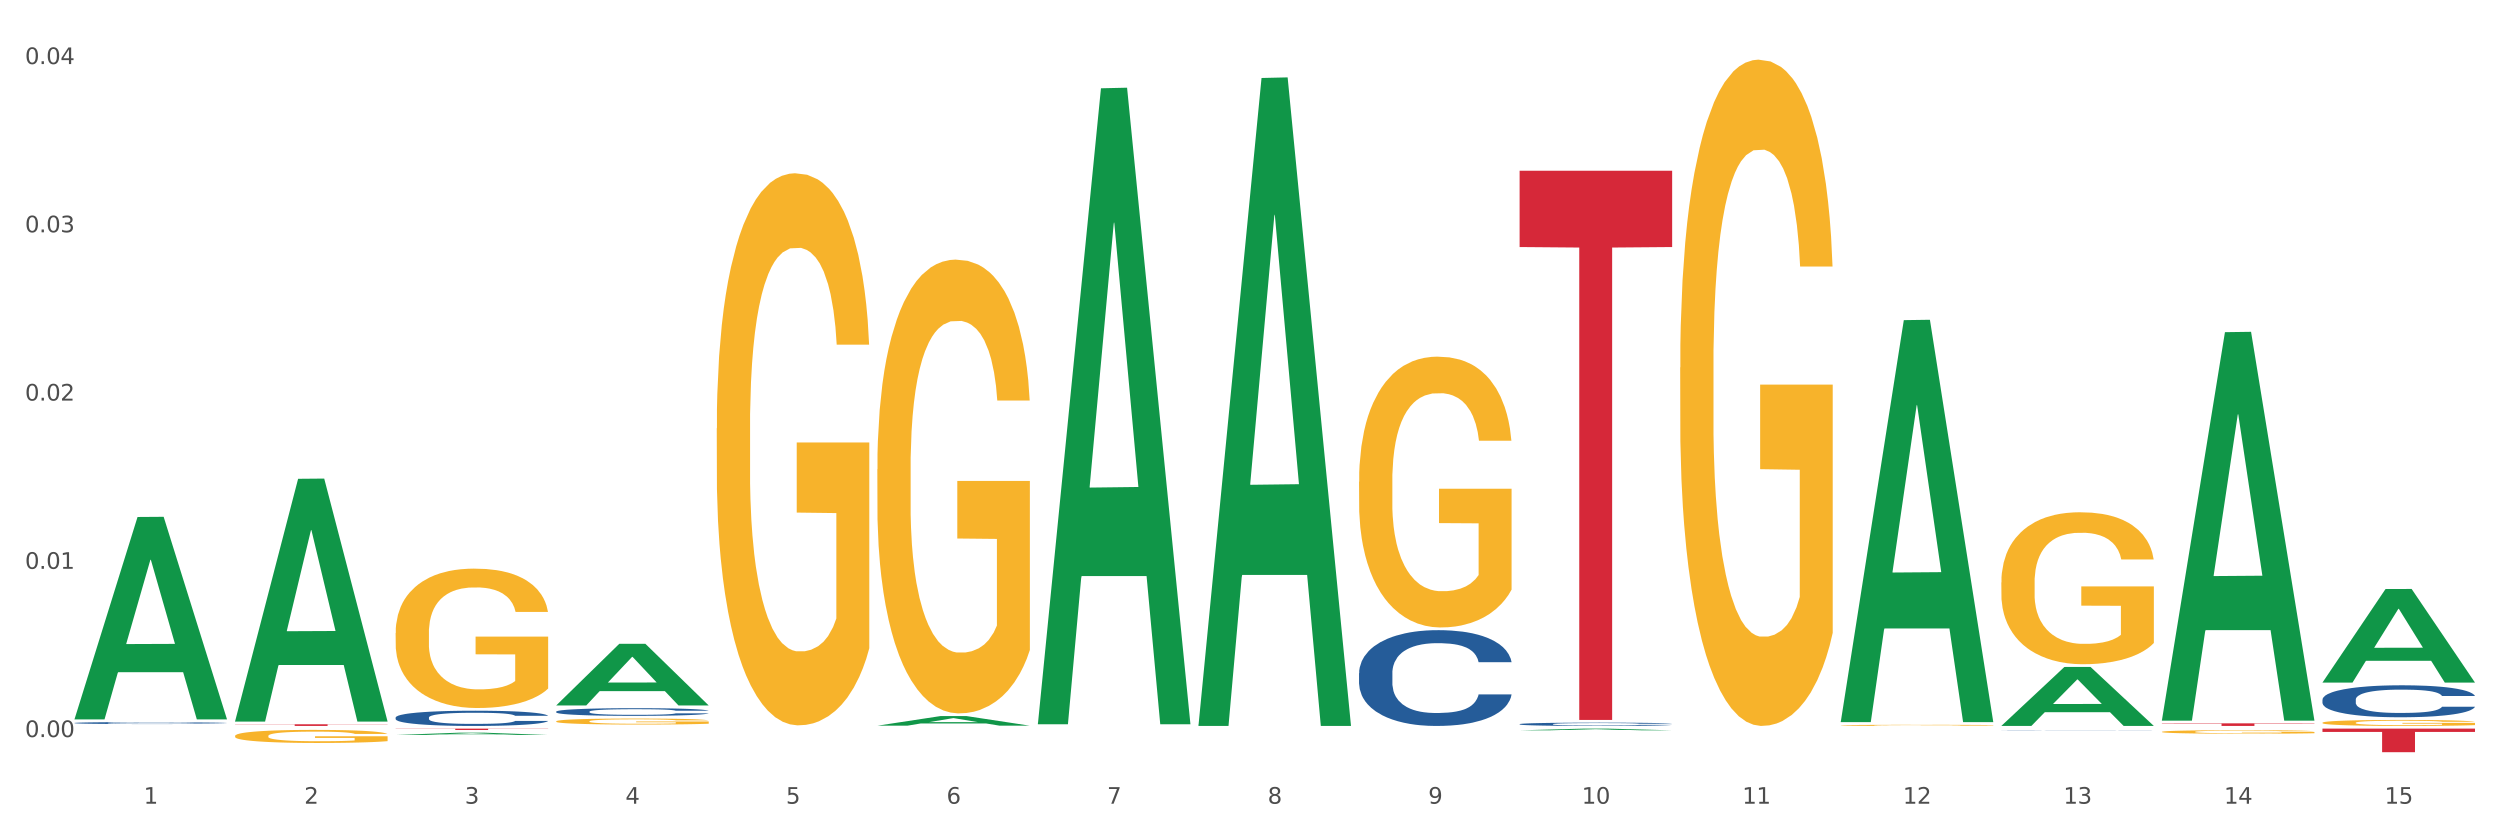 <?xml version="1.0" encoding="utf-8" standalone="no"?>
<!DOCTYPE svg PUBLIC "-//W3C//DTD SVG 1.1//EN"
  "http://www.w3.org/Graphics/SVG/1.1/DTD/svg11.dtd">
<svg xmlns:xlink="http://www.w3.org/1999/xlink" width="1080pt" height="360pt" viewBox="0 0 1080 360" xmlns="http://www.w3.org/2000/svg" version="1.1">
 <rect x="0" y="0" width="1080" height="360" fill="#333333" stroke="none"/>
 <defs>
  <style type="text/css">*{stroke-linejoin: round; stroke-linecap: butt}</style>
 </defs>
 <g id="figure_1">
  <g id="patch_1">
   <path d="M 0 360 
L 1080 360 
L 1080 0 
L 0 0 
z
" style="fill: #ffffff; stroke: #ffffff; stroke-linejoin: miter"/>
  </g>
  <g id="axes_1">
   <g id="matplotlib.axis_1">
    <g id="xtick_1">
     <g id="text_1">
      <!-- 1 -->
      <g style="fill: #4d4d4d" transform="translate(62.07 347.204) scale(0.096 -0.096)">
       <defs>
        <path id="DejaVuSans-31" d="M 794 531 
L 1825 531 
L 1825 4091 
L 703 3866 
L 703 4441 
L 1819 4666 
L 2450 4666 
L 2450 531 
L 3481 531 
L 3481 0 
L 794 0 
L 794 531 
z
" transform="scale(0.016)"/>
       </defs>
       <use xlink:href="#DejaVuSans-31"/>
      </g>
     </g>
    </g>
    <g id="xtick_2">
     <g id="text_2">
      <!-- 2 -->
      <g style="fill: #4d4d4d" transform="translate(131.436 347.204) scale(0.096 -0.096)">
       <defs>
        <path id="DejaVuSans-32" d="M 1228 531 
L 3431 531 
L 3431 0 
L 469 0 
L 469 531 
Q 828 903 1448 1529 
Q 2069 2156 2228 2338 
Q 2531 2678 2651 2914 
Q 2772 3150 2772 3378 
Q 2772 3750 2511 3984 
Q 2250 4219 1831 4219 
Q 1534 4219 1204 4116 
Q 875 4013 500 3803 
L 500 4441 
Q 881 4594 1212 4672 
Q 1544 4750 1819 4750 
Q 2544 4750 2975 4387 
Q 3406 4025 3406 3419 
Q 3406 3131 3298 2873 
Q 3191 2616 2906 2266 
Q 2828 2175 2409 1742 
Q 1991 1309 1228 531 
z
" transform="scale(0.016)"/>
       </defs>
       <use xlink:href="#DejaVuSans-32"/>
      </g>
     </g>
    </g>
    <g id="xtick_3">
     <g id="text_3">
      <!-- 3 -->
      <g style="fill: #4d4d4d" transform="translate(200.802 347.204) scale(0.096 -0.096)">
       <defs>
        <path id="DejaVuSans-33" d="M 2597 2516 
Q 3050 2419 3304 2112 
Q 3559 1806 3559 1356 
Q 3559 666 3084 287 
Q 2609 -91 1734 -91 
Q 1441 -91 1130 -33 
Q 819 25 488 141 
L 488 750 
Q 750 597 1062 519 
Q 1375 441 1716 441 
Q 2309 441 2620 675 
Q 2931 909 2931 1356 
Q 2931 1769 2642 2001 
Q 2353 2234 1838 2234 
L 1294 2234 
L 1294 2753 
L 1863 2753 
Q 2328 2753 2575 2939 
Q 2822 3125 2822 3475 
Q 2822 3834 2567 4026 
Q 2313 4219 1838 4219 
Q 1578 4219 1281 4162 
Q 984 4106 628 3988 
L 628 4550 
Q 988 4650 1302 4700 
Q 1616 4750 1894 4750 
Q 2613 4750 3031 4423 
Q 3450 4097 3450 3541 
Q 3450 3153 3228 2886 
Q 3006 2619 2597 2516 
z
" transform="scale(0.016)"/>
       </defs>
       <use xlink:href="#DejaVuSans-33"/>
      </g>
     </g>
    </g>
    <g id="xtick_4">
     <g id="text_4">
      <!-- 4 -->
      <g style="fill: #4d4d4d" transform="translate(270.169 347.204) scale(0.096 -0.096)">
       <defs>
        <path id="DejaVuSans-34" d="M 2419 4116 
L 825 1625 
L 2419 1625 
L 2419 4116 
z
M 2253 4666 
L 3047 4666 
L 3047 1625 
L 3713 1625 
L 3713 1100 
L 3047 1100 
L 3047 0 
L 2419 0 
L 2419 1100 
L 313 1100 
L 313 1709 
L 2253 4666 
z
" transform="scale(0.016)"/>
       </defs>
       <use xlink:href="#DejaVuSans-34"/>
      </g>
     </g>
    </g>
    <g id="xtick_5">
     <g id="text_5">
      <!-- 5 -->
      <g style="fill: #4d4d4d" transform="translate(339.535 347.204) scale(0.096 -0.096)">
       <defs>
        <path id="DejaVuSans-35" d="M 691 4666 
L 3169 4666 
L 3169 4134 
L 1269 4134 
L 1269 2991 
Q 1406 3038 1543 3061 
Q 1681 3084 1819 3084 
Q 2600 3084 3056 2656 
Q 3513 2228 3513 1497 
Q 3513 744 3044 326 
Q 2575 -91 1722 -91 
Q 1428 -91 1123 -41 
Q 819 9 494 109 
L 494 744 
Q 775 591 1075 516 
Q 1375 441 1709 441 
Q 2250 441 2565 725 
Q 2881 1009 2881 1497 
Q 2881 1984 2565 2268 
Q 2250 2553 1709 2553 
Q 1456 2553 1204 2497 
Q 953 2441 691 2322 
L 691 4666 
z
" transform="scale(0.016)"/>
       </defs>
       <use xlink:href="#DejaVuSans-35"/>
      </g>
     </g>
    </g>
    <g id="xtick_6">
     <g id="text_6">
      <!-- 6 -->
      <g style="fill: #4d4d4d" transform="translate(408.901 347.204) scale(0.096 -0.096)">
       <defs>
        <path id="DejaVuSans-36" d="M 2113 2584 
Q 1688 2584 1439 2293 
Q 1191 2003 1191 1497 
Q 1191 994 1439 701 
Q 1688 409 2113 409 
Q 2538 409 2786 701 
Q 3034 994 3034 1497 
Q 3034 2003 2786 2293 
Q 2538 2584 2113 2584 
z
M 3366 4563 
L 3366 3988 
Q 3128 4100 2886 4159 
Q 2644 4219 2406 4219 
Q 1781 4219 1451 3797 
Q 1122 3375 1075 2522 
Q 1259 2794 1537 2939 
Q 1816 3084 2150 3084 
Q 2853 3084 3261 2657 
Q 3669 2231 3669 1497 
Q 3669 778 3244 343 
Q 2819 -91 2113 -91 
Q 1303 -91 875 529 
Q 447 1150 447 2328 
Q 447 3434 972 4092 
Q 1497 4750 2381 4750 
Q 2619 4750 2861 4703 
Q 3103 4656 3366 4563 
z
" transform="scale(0.016)"/>
       </defs>
       <use xlink:href="#DejaVuSans-36"/>
      </g>
     </g>
    </g>
    <g id="xtick_7">
     <g id="text_7">
      <!-- 7 -->
      <g style="fill: #4d4d4d" transform="translate(478.267 347.204) scale(0.096 -0.096)">
       <defs>
        <path id="DejaVuSans-37" d="M 525 4666 
L 3525 4666 
L 3525 4397 
L 1831 0 
L 1172 0 
L 2766 4134 
L 525 4134 
L 525 4666 
z
" transform="scale(0.016)"/>
       </defs>
       <use xlink:href="#DejaVuSans-37"/>
      </g>
     </g>
    </g>
    <g id="xtick_8">
     <g id="text_8">
      <!-- 8 -->
      <g style="fill: #4d4d4d" transform="translate(547.634 347.204) scale(0.096 -0.096)">
       <defs>
        <path id="DejaVuSans-38" d="M 2034 2216 
Q 1584 2216 1326 1975 
Q 1069 1734 1069 1313 
Q 1069 891 1326 650 
Q 1584 409 2034 409 
Q 2484 409 2743 651 
Q 3003 894 3003 1313 
Q 3003 1734 2745 1975 
Q 2488 2216 2034 2216 
z
M 1403 2484 
Q 997 2584 770 2862 
Q 544 3141 544 3541 
Q 544 4100 942 4425 
Q 1341 4750 2034 4750 
Q 2731 4750 3128 4425 
Q 3525 4100 3525 3541 
Q 3525 3141 3298 2862 
Q 3072 2584 2669 2484 
Q 3125 2378 3379 2068 
Q 3634 1759 3634 1313 
Q 3634 634 3220 271 
Q 2806 -91 2034 -91 
Q 1263 -91 848 271 
Q 434 634 434 1313 
Q 434 1759 690 2068 
Q 947 2378 1403 2484 
z
M 1172 3481 
Q 1172 3119 1398 2916 
Q 1625 2713 2034 2713 
Q 2441 2713 2670 2916 
Q 2900 3119 2900 3481 
Q 2900 3844 2670 4047 
Q 2441 4250 2034 4250 
Q 1625 4250 1398 4047 
Q 1172 3844 1172 3481 
z
" transform="scale(0.016)"/>
       </defs>
       <use xlink:href="#DejaVuSans-38"/>
      </g>
     </g>
    </g>
    <g id="xtick_9">
     <g id="text_9">
      <!-- 9 -->
      <g style="fill: #4d4d4d" transform="translate(617 347.204) scale(0.096 -0.096)">
       <defs>
        <path id="DejaVuSans-39" d="M 703 97 
L 703 672 
Q 941 559 1184 500 
Q 1428 441 1663 441 
Q 2288 441 2617 861 
Q 2947 1281 2994 2138 
Q 2813 1869 2534 1725 
Q 2256 1581 1919 1581 
Q 1219 1581 811 2004 
Q 403 2428 403 3163 
Q 403 3881 828 4315 
Q 1253 4750 1959 4750 
Q 2769 4750 3195 4129 
Q 3622 3509 3622 2328 
Q 3622 1225 3098 567 
Q 2575 -91 1691 -91 
Q 1453 -91 1209 -44 
Q 966 3 703 97 
z
M 1959 2075 
Q 2384 2075 2632 2365 
Q 2881 2656 2881 3163 
Q 2881 3666 2632 3958 
Q 2384 4250 1959 4250 
Q 1534 4250 1286 3958 
Q 1038 3666 1038 3163 
Q 1038 2656 1286 2365 
Q 1534 2075 1959 2075 
z
" transform="scale(0.016)"/>
       </defs>
       <use xlink:href="#DejaVuSans-39"/>
      </g>
     </g>
    </g>
    <g id="xtick_10">
     <g id="text_10">
      <!-- 10 -->
      <g style="fill: #4d4d4d" transform="translate(683.312 347.204) scale(0.096 -0.096)">
       <defs>
        <path id="DejaVuSans-30" d="M 2034 4250 
Q 1547 4250 1301 3770 
Q 1056 3291 1056 2328 
Q 1056 1369 1301 889 
Q 1547 409 2034 409 
Q 2525 409 2770 889 
Q 3016 1369 3016 2328 
Q 3016 3291 2770 3770 
Q 2525 4250 2034 4250 
z
M 2034 4750 
Q 2819 4750 3233 4129 
Q 3647 3509 3647 2328 
Q 3647 1150 3233 529 
Q 2819 -91 2034 -91 
Q 1250 -91 836 529 
Q 422 1150 422 2328 
Q 422 3509 836 4129 
Q 1250 4750 2034 4750 
z
" transform="scale(0.016)"/>
       </defs>
       <use xlink:href="#DejaVuSans-31"/>
       <use xlink:href="#DejaVuSans-30" transform="translate(63.623 0)"/>
      </g>
     </g>
    </g>
    <g id="xtick_11">
     <g id="text_11">
      <!-- 11 -->
      <g style="fill: #4d4d4d" transform="translate(752.678 347.204) scale(0.096 -0.096)">
       <use xlink:href="#DejaVuSans-31"/>
       <use xlink:href="#DejaVuSans-31" transform="translate(63.623 0)"/>
      </g>
     </g>
    </g>
    <g id="xtick_12">
     <g id="text_12">
      <!-- 12 -->
      <g style="fill: #4d4d4d" transform="translate(822.044 347.204) scale(0.096 -0.096)">
       <use xlink:href="#DejaVuSans-31"/>
       <use xlink:href="#DejaVuSans-32" transform="translate(63.623 0)"/>
      </g>
     </g>
    </g>
    <g id="xtick_13">
     <g id="text_13">
      <!-- 13 -->
      <g style="fill: #4d4d4d" transform="translate(891.411 347.204) scale(0.096 -0.096)">
       <use xlink:href="#DejaVuSans-31"/>
       <use xlink:href="#DejaVuSans-33" transform="translate(63.623 0)"/>
      </g>
     </g>
    </g>
    <g id="xtick_14">
     <g id="text_14">
      <!-- 14 -->
      <g style="fill: #4d4d4d" transform="translate(960.777 347.204) scale(0.096 -0.096)">
       <use xlink:href="#DejaVuSans-31"/>
       <use xlink:href="#DejaVuSans-34" transform="translate(63.623 0)"/>
      </g>
     </g>
    </g>
    <g id="xtick_15">
     <g id="text_15">
      <!-- 15 -->
      <g style="fill: #4d4d4d" transform="translate(1030.143 347.204) scale(0.096 -0.096)">
       <use xlink:href="#DejaVuSans-31"/>
       <use xlink:href="#DejaVuSans-35" transform="translate(63.623 0)"/>
      </g>
     </g>
    </g>
    <g id="xtick_16"/>
    <g id="xtick_17"/>
    <g id="xtick_18"/>
    <g id="xtick_19"/>
    <g id="xtick_20"/>
    <g id="xtick_21"/>
    <g id="xtick_22"/>
    <g id="xtick_23"/>
    <g id="xtick_24"/>
    <g id="xtick_25"/>
    <g id="xtick_26"/>
    <g id="xtick_27"/>
    <g id="xtick_28"/>
    <g id="xtick_29"/>
   </g>
   <g id="matplotlib.axis_2">
    <g id="ytick_1">
     <g id="text_16">
      <!-- 0.00 -->
      <g style="fill: #4d4d4d" transform="translate(10.8 318.415) scale(0.096 -0.096)">
       <defs>
        <path id="DejaVuSans-2e" d="M 684 794 
L 1344 794 
L 1344 0 
L 684 0 
L 684 794 
z
" transform="scale(0.016)"/>
       </defs>
       <use xlink:href="#DejaVuSans-30"/>
       <use xlink:href="#DejaVuSans-2e" transform="translate(63.623 0)"/>
       <use xlink:href="#DejaVuSans-30" transform="translate(95.41 0)"/>
       <use xlink:href="#DejaVuSans-30" transform="translate(159.033 0)"/>
      </g>
     </g>
    </g>
    <g id="ytick_2">
     <g id="text_17">
      <!-- 0.01 -->
      <g style="fill: #4d4d4d" transform="translate(10.8 245.731) scale(0.096 -0.096)">
       <use xlink:href="#DejaVuSans-30"/>
       <use xlink:href="#DejaVuSans-2e" transform="translate(63.623 0)"/>
       <use xlink:href="#DejaVuSans-30" transform="translate(95.41 0)"/>
       <use xlink:href="#DejaVuSans-31" transform="translate(159.033 0)"/>
      </g>
     </g>
    </g>
    <g id="ytick_3">
     <g id="text_18">
      <!-- 0.02 -->
      <g style="fill: #4d4d4d" transform="translate(10.8 173.046) scale(0.096 -0.096)">
       <use xlink:href="#DejaVuSans-30"/>
       <use xlink:href="#DejaVuSans-2e" transform="translate(63.623 0)"/>
       <use xlink:href="#DejaVuSans-30" transform="translate(95.41 0)"/>
       <use xlink:href="#DejaVuSans-32" transform="translate(159.033 0)"/>
      </g>
     </g>
    </g>
    <g id="ytick_4">
     <g id="text_19">
      <!-- 0.03 -->
      <g style="fill: #4d4d4d" transform="translate(10.8 100.362) scale(0.096 -0.096)">
       <use xlink:href="#DejaVuSans-30"/>
       <use xlink:href="#DejaVuSans-2e" transform="translate(63.623 0)"/>
       <use xlink:href="#DejaVuSans-30" transform="translate(95.41 0)"/>
       <use xlink:href="#DejaVuSans-33" transform="translate(159.033 0)"/>
      </g>
     </g>
    </g>
    <g id="ytick_5">
     <g id="text_20">
      <!-- 0.04 -->
      <g style="fill: #4d4d4d" transform="translate(10.8 27.677) scale(0.096 -0.096)">
       <use xlink:href="#DejaVuSans-30"/>
       <use xlink:href="#DejaVuSans-2e" transform="translate(63.623 0)"/>
       <use xlink:href="#DejaVuSans-30" transform="translate(95.41 0)"/>
       <use xlink:href="#DejaVuSans-34" transform="translate(159.033 0)"/>
      </g>
     </g>
    </g>
    <g id="ytick_6"/>
    <g id="ytick_7"/>
    <g id="ytick_8"/>
    <g id="ytick_9"/>
   </g>
   <g id="PolyCollection_1">
    <path d="M 32.175 310.617 
L 32.243 310.535 
L 59.417 223.338 
L 70.695 223.256 
L 98.073 310.781 
L 85.029 310.781 
L 79.119 290.4 
L 51.061 290.4 
L 50.857 290.728 
L 45.151 310.781 
L 32.175 310.781 
L 32.175 310.617 
L 54.594 278.237 
L 75.586 278.154 
L 65.192 241.912 
L 65.056 241.747 
L 64.92 241.994 
L 54.526 278.154 
L 54.594 278.237 
L 32.175 310.617 
z
" clip-path="url(#pdcd12d81a2)" style="fill: #109648"/>
    <path d="M 656.471 73.746 
L 722.369 73.746 
L 722.369 106.719 
L 696.447 106.942 
L 696.447 311.022 
L 682.237 311.022 
L 682.237 106.942 
L 656.471 106.719 
L 656.471 73.969 
L 656.471 73.746 
z
" clip-path="url(#pdcd12d81a2)" style="fill: #d62839"/>
    <path d="M 170.907 314.768 
L 236.805 314.768 
L 236.805 314.851 
L 210.883 314.851 
L 210.883 315.365 
L 196.673 315.365 
L 196.673 314.851 
L 170.907 314.851 
L 170.907 314.768 
L 170.907 314.768 
z
" clip-path="url(#pdcd12d81a2)" style="fill: #d62839"/>
    <path d="M 101.541 312.876 
L 167.439 312.876 
L 167.439 312.978 
L 141.517 312.979 
L 141.517 313.612 
L 127.307 313.612 
L 127.307 312.979 
L 101.541 312.978 
L 101.541 312.876 
L 101.541 312.876 
z
" clip-path="url(#pdcd12d81a2)" style="fill: #d62839"/>
    <path d="M 170.907 273.473 
L 170.985 273.418 
L 170.985 271.438 
L 171.141 269.733 
L 171.919 265.608 
L 173.086 262.199 
L 173.942 260.384 
L 174.798 258.899 
L 175.809 257.414 
L 177.054 255.874 
L 179.31 253.619 
L 180.71 252.464 
L 182.422 251.254 
L 185.534 249.494 
L 187.79 248.504 
L 190.124 247.679 
L 193.937 246.689 
L 196.426 246.249 
L 199.072 245.919 
L 202.261 245.7 
L 204.673 245.645 
L 209.964 245.809 
L 214.476 246.304 
L 216.655 246.689 
L 219.456 247.349 
L 220.934 247.789 
L 223.346 248.669 
L 225.835 249.824 
L 227.547 250.814 
L 230.114 252.684 
L 232.059 254.554 
L 233.849 256.864 
L 234.783 258.459 
L 235.483 259.944 
L 236.105 261.649 
L 236.728 264.343 
L 222.723 264.343 
L 222.179 262.419 
L 221.323 260.604 
L 220.078 258.844 
L 218.989 257.744 
L 217.122 256.369 
L 215.41 255.489 
L 213.62 254.829 
L 211.442 254.279 
L 209.73 254.004 
L 207.319 253.784 
L 202.573 253.839 
L 199.383 254.279 
L 197.204 254.829 
L 195.804 255.324 
L 194.559 255.874 
L 193.159 256.644 
L 191.525 257.799 
L 190.358 258.844 
L 189.191 260.164 
L 188.257 261.484 
L 187.401 263.023 
L 186.701 264.673 
L 186.157 266.378 
L 185.69 268.468 
L 185.301 271.933 
L 185.301 279.468 
L 185.456 281.172 
L 185.845 283.427 
L 186.312 285.132 
L 187.09 287.167 
L 187.79 288.542 
L 189.113 290.522 
L 190.591 292.172 
L 191.758 293.217 
L 192.925 294.097 
L 194.948 295.307 
L 197.204 296.297 
L 199.149 296.901 
L 201.795 297.451 
L 203.584 297.671 
L 205.14 297.781 
L 208.952 297.781 
L 211.675 297.616 
L 214.71 297.231 
L 217.044 296.736 
L 218.989 296.132 
L 221.167 295.142 
L 222.568 294.207 
L 222.568 282.712 
L 205.451 282.657 
L 205.451 275.013 
L 236.805 275.013 
L 236.805 297.451 
L 235.483 298.606 
L 234.004 299.651 
L 232.448 300.586 
L 230.114 301.741 
L 227.314 302.841 
L 224.824 303.611 
L 222.179 304.271 
L 219.067 304.876 
L 215.021 305.426 
L 212.531 305.646 
L 209.419 305.811 
L 205.763 305.866 
L 202.573 305.756 
L 199.461 305.481 
L 196.193 304.986 
L 193.003 304.271 
L 190.591 303.556 
L 188.179 302.676 
L 185.612 301.521 
L 183.589 300.421 
L 182.033 299.431 
L 180.321 298.166 
L 178.454 296.516 
L 177.054 295.032 
L 175.809 293.492 
L 174.486 291.512 
L 173.553 289.807 
L 172.619 287.662 
L 172.074 286.067 
L 171.452 283.592 
L 170.985 280.127 
L 170.907 273.473 
z
" clip-path="url(#pdcd12d81a2)" style="fill: #f7b32b"/>
    <path d="M 32.175 312.321 
L 32.253 312.32 
L 32.253 312.299 
L 32.487 312.269 
L 33.343 312.214 
L 34.434 312.173 
L 36.303 312.125 
L 37.316 312.104 
L 38.64 312.082 
L 41.366 312.045 
L 44.482 312.014 
L 46.663 311.997 
L 48.299 311.986 
L 51.96 311.966 
L 54.063 311.958 
L 56.244 311.951 
L 58.114 311.946 
L 61.229 311.94 
L 63.722 311.938 
L 66.604 311.937 
L 69.019 311.938 
L 72.212 311.941 
L 76.886 311.951 
L 78.677 311.956 
L 81.092 311.965 
L 83.585 311.978 
L 85.61 311.99 
L 87.947 312.008 
L 90.361 312.032 
L 92.698 312.061 
L 94.334 312.089 
L 95.658 312.118 
L 96.827 312.153 
L 97.683 312.191 
L 98.073 312.223 
L 83.818 312.223 
L 83.429 312.194 
L 82.65 312.163 
L 81.871 312.142 
L 81.014 312.125 
L 79.69 312.105 
L 78.522 312.093 
L 76.574 312.078 
L 74.783 312.068 
L 73.303 312.063 
L 71.511 312.058 
L 67.694 312.054 
L 64.968 312.054 
L 63.255 312.055 
L 61.151 312.059 
L 59.36 312.064 
L 57.257 312.074 
L 55.621 312.084 
L 53.985 312.097 
L 53.05 312.107 
L 51.648 312.124 
L 50.714 312.138 
L 49.467 312.162 
L 48.766 312.179 
L 47.52 312.224 
L 46.975 312.256 
L 46.741 312.279 
L 46.585 312.304 
L 46.585 312.426 
L 47.053 312.48 
L 47.442 312.504 
L 48.065 312.53 
L 49.234 312.565 
L 50.947 312.598 
L 52.739 312.622 
L 54.219 312.637 
L 55.621 312.648 
L 57.023 312.657 
L 58.737 312.665 
L 60.139 312.669 
L 62.242 312.674 
L 64.734 312.676 
L 66.682 312.676 
L 70.654 312.672 
L 72.446 312.669 
L 74.16 312.663 
L 76.029 312.654 
L 77.509 312.645 
L 78.366 312.638 
L 79.768 312.623 
L 80.858 312.608 
L 81.793 312.59 
L 82.416 312.574 
L 83.117 312.551 
L 83.663 312.524 
L 83.818 312.51 
L 98.073 312.51 
L 97.761 312.538 
L 97.216 312.566 
L 96.126 312.602 
L 95.269 312.623 
L 93.945 312.649 
L 92.542 312.671 
L 90.595 312.695 
L 88.804 312.713 
L 86.934 312.729 
L 84.909 312.743 
L 81.248 312.762 
L 79.924 312.768 
L 77.12 312.777 
L 74.939 312.782 
L 71.745 312.788 
L 68.473 312.791 
L 65.046 312.792 
L 62.008 312.79 
L 58.659 312.786 
L 56.556 312.781 
L 54.219 312.774 
L 51.493 312.763 
L 48.922 312.75 
L 46.507 312.734 
L 44.248 312.716 
L 42.145 312.696 
L 39.419 312.662 
L 37.394 312.63 
L 35.914 312.599 
L 34.901 312.573 
L 33.889 312.541 
L 33.343 312.518 
L 32.487 312.463 
L 32.175 312.413 
L 32.175 312.321 
z
" clip-path="url(#pdcd12d81a2)" style="fill: #255c99"/>
    <path d="M 170.907 309.983 
L 170.985 309.977 
L 170.985 309.808 
L 171.219 309.58 
L 172.076 309.158 
L 173.166 308.839 
L 175.036 308.466 
L 176.048 308.31 
L 177.373 308.135 
L 180.099 307.852 
L 183.215 307.612 
L 185.396 307.479 
L 187.031 307.395 
L 190.692 307.245 
L 192.796 307.178 
L 194.977 307.124 
L 196.846 307.088 
L 199.962 307.046 
L 202.454 307.028 
L 205.336 307.022 
L 207.751 307.028 
L 210.945 307.052 
L 215.618 307.124 
L 217.41 307.166 
L 219.825 307.239 
L 222.317 307.335 
L 224.342 307.431 
L 226.679 307.57 
L 229.094 307.75 
L 231.431 307.979 
L 233.066 308.189 
L 234.391 308.412 
L 235.559 308.683 
L 236.416 308.978 
L 236.805 309.225 
L 222.551 309.225 
L 222.161 309.002 
L 221.382 308.761 
L 220.604 308.599 
L 219.747 308.466 
L 218.422 308.316 
L 217.254 308.22 
L 215.307 308.105 
L 213.515 308.033 
L 212.035 307.991 
L 210.244 307.955 
L 206.427 307.919 
L 203.701 307.919 
L 201.987 307.931 
L 199.884 307.961 
L 198.092 308.003 
L 195.989 308.075 
L 194.353 308.153 
L 192.718 308.256 
L 191.783 308.328 
L 190.381 308.46 
L 189.446 308.569 
L 188.2 308.755 
L 187.499 308.888 
L 186.252 309.231 
L 185.707 309.483 
L 185.474 309.658 
L 185.318 309.85 
L 185.318 310.789 
L 185.785 311.211 
L 186.175 311.391 
L 186.798 311.596 
L 187.966 311.86 
L 189.68 312.119 
L 191.471 312.306 
L 192.951 312.42 
L 194.353 312.504 
L 195.755 312.571 
L 197.469 312.631 
L 198.871 312.667 
L 200.974 312.703 
L 203.467 312.721 
L 205.414 312.721 
L 209.387 312.691 
L 211.178 312.661 
L 212.892 312.619 
L 214.761 312.553 
L 216.241 312.48 
L 217.098 312.426 
L 218.5 312.312 
L 219.591 312.191 
L 220.526 312.053 
L 221.149 311.933 
L 221.85 311.752 
L 222.395 311.548 
L 222.551 311.439 
L 236.805 311.439 
L 236.494 311.656 
L 235.949 311.867 
L 234.858 312.149 
L 234.001 312.312 
L 232.677 312.51 
L 231.275 312.679 
L 229.328 312.866 
L 227.536 313.004 
L 225.667 313.124 
L 223.641 313.233 
L 219.98 313.383 
L 218.656 313.425 
L 215.852 313.497 
L 213.671 313.54 
L 210.477 313.582 
L 207.206 313.606 
L 203.779 313.612 
L 200.741 313.6 
L 197.391 313.564 
L 195.288 313.527 
L 192.951 313.473 
L 190.225 313.389 
L 187.655 313.287 
L 185.24 313.166 
L 182.981 313.028 
L 180.878 312.872 
L 178.152 312.613 
L 176.126 312.36 
L 174.646 312.125 
L 173.634 311.927 
L 172.621 311.674 
L 172.076 311.499 
L 171.219 311.078 
L 170.907 310.687 
L 170.907 309.983 
z
" clip-path="url(#pdcd12d81a2)" style="fill: #255c99"/>
    <path d="M 240.274 307.423 
L 240.352 307.42 
L 240.352 307.335 
L 240.585 307.22 
L 241.442 307.007 
L 242.533 306.846 
L 244.402 306.658 
L 245.415 306.579 
L 246.739 306.491 
L 249.465 306.348 
L 252.581 306.227 
L 254.762 306.16 
L 256.398 306.118 
L 260.059 306.042 
L 262.162 306.009 
L 264.343 305.981 
L 266.212 305.963 
L 269.328 305.942 
L 271.821 305.933 
L 274.703 305.93 
L 277.117 305.933 
L 280.311 305.945 
L 284.985 305.981 
L 286.776 306.003 
L 289.191 306.039 
L 291.683 306.087 
L 293.709 306.136 
L 296.045 306.206 
L 298.46 306.297 
L 300.797 306.412 
L 302.433 306.518 
L 303.757 306.631 
L 304.925 306.767 
L 305.782 306.916 
L 306.172 307.04 
L 291.917 307.04 
L 291.528 306.928 
L 290.749 306.807 
L 289.97 306.725 
L 289.113 306.658 
L 287.789 306.582 
L 286.62 306.534 
L 284.673 306.476 
L 282.881 306.44 
L 281.401 306.418 
L 279.61 306.4 
L 275.793 306.382 
L 273.067 306.382 
L 271.353 306.388 
L 269.25 306.403 
L 267.458 306.424 
L 265.355 306.461 
L 263.72 306.5 
L 262.084 306.552 
L 261.149 306.588 
L 259.747 306.655 
L 258.812 306.71 
L 257.566 306.804 
L 256.865 306.87 
L 255.619 307.043 
L 255.073 307.171 
L 254.84 307.259 
L 254.684 307.356 
L 254.684 307.83 
L 255.151 308.042 
L 255.541 308.133 
L 256.164 308.236 
L 257.332 308.37 
L 259.046 308.5 
L 260.838 308.594 
L 262.318 308.652 
L 263.72 308.694 
L 265.122 308.728 
L 266.835 308.758 
L 268.237 308.776 
L 270.341 308.795 
L 272.833 308.804 
L 274.78 308.804 
L 278.753 308.789 
L 280.545 308.773 
L 282.258 308.752 
L 284.128 308.719 
L 285.608 308.682 
L 286.465 308.655 
L 287.867 308.597 
L 288.957 308.537 
L 289.892 308.467 
L 290.515 308.406 
L 291.216 308.315 
L 291.761 308.212 
L 291.917 308.157 
L 306.172 308.157 
L 305.86 308.267 
L 305.315 308.373 
L 304.224 308.515 
L 303.367 308.597 
L 302.043 308.697 
L 300.641 308.782 
L 298.694 308.877 
L 296.902 308.946 
L 295.033 309.007 
L 293.008 309.062 
L 289.347 309.138 
L 288.022 309.159 
L 285.218 309.195 
L 283.037 309.216 
L 279.844 309.238 
L 276.572 309.25 
L 273.145 309.253 
L 270.107 309.247 
L 266.757 309.229 
L 264.654 309.21 
L 262.318 309.183 
L 259.591 309.141 
L 257.021 309.089 
L 254.606 309.028 
L 252.347 308.958 
L 250.244 308.88 
L 247.518 308.749 
L 245.493 308.622 
L 244.013 308.503 
L 243 308.403 
L 241.987 308.276 
L 241.442 308.188 
L 240.585 307.975 
L 240.274 307.778 
L 240.274 307.423 
z
" clip-path="url(#pdcd12d81a2)" style="fill: #255c99"/>
    <path d="M 587.105 290.821 
L 587.183 290.783 
L 587.183 289.724 
L 587.416 288.288 
L 588.273 285.642 
L 589.364 283.639 
L 591.233 281.296 
L 592.246 280.313 
L 593.57 279.217 
L 596.296 277.441 
L 599.412 275.929 
L 601.593 275.097 
L 603.229 274.568 
L 606.89 273.623 
L 608.993 273.207 
L 611.174 272.867 
L 613.043 272.64 
L 616.159 272.376 
L 618.652 272.262 
L 621.534 272.225 
L 623.948 272.262 
L 627.142 272.414 
L 631.816 272.867 
L 633.607 273.132 
L 636.022 273.585 
L 638.514 274.19 
L 640.54 274.795 
L 642.877 275.664 
L 645.291 276.798 
L 647.628 278.234 
L 649.264 279.557 
L 650.588 280.956 
L 651.756 282.657 
L 652.613 284.509 
L 653.003 286.058 
L 638.748 286.058 
L 638.359 284.66 
L 637.58 283.148 
L 636.801 282.127 
L 635.944 281.296 
L 634.62 280.351 
L 633.451 279.746 
L 631.504 279.028 
L 629.713 278.574 
L 628.233 278.31 
L 626.441 278.083 
L 622.624 277.856 
L 619.898 277.856 
L 618.184 277.932 
L 616.081 278.121 
L 614.29 278.386 
L 612.186 278.839 
L 610.551 279.33 
L 608.915 279.973 
L 607.98 280.427 
L 606.578 281.258 
L 605.643 281.938 
L 604.397 283.11 
L 603.696 283.942 
L 602.45 286.096 
L 601.905 287.683 
L 601.671 288.78 
L 601.515 289.989 
L 601.515 295.885 
L 601.982 298.531 
L 602.372 299.665 
L 602.995 300.95 
L 604.163 302.613 
L 605.877 304.238 
L 607.669 305.41 
L 609.149 306.128 
L 610.551 306.657 
L 611.953 307.073 
L 613.666 307.451 
L 615.069 307.678 
L 617.172 307.904 
L 619.664 308.018 
L 621.612 308.018 
L 625.584 307.829 
L 627.376 307.64 
L 629.089 307.375 
L 630.959 306.96 
L 632.439 306.506 
L 633.296 306.166 
L 634.698 305.448 
L 635.788 304.692 
L 636.723 303.822 
L 637.346 303.067 
L 638.047 301.933 
L 638.592 300.648 
L 638.748 299.967 
L 653.003 299.967 
L 652.691 301.328 
L 652.146 302.651 
L 651.055 304.427 
L 650.199 305.448 
L 648.874 306.695 
L 647.472 307.753 
L 645.525 308.925 
L 643.733 309.794 
L 641.864 310.55 
L 639.839 311.231 
L 636.178 312.175 
L 634.853 312.44 
L 632.049 312.894 
L 629.868 313.158 
L 626.675 313.423 
L 623.403 313.574 
L 619.976 313.612 
L 616.938 313.536 
L 613.589 313.309 
L 611.485 313.083 
L 609.149 312.742 
L 606.422 312.213 
L 603.852 311.571 
L 601.437 310.815 
L 599.178 309.946 
L 597.075 308.963 
L 594.349 307.338 
L 592.324 305.75 
L 590.844 304.276 
L 589.831 303.029 
L 588.818 301.441 
L 588.273 300.345 
L 587.416 297.699 
L 587.105 295.243 
L 587.105 290.821 
z
" clip-path="url(#pdcd12d81a2)" style="fill: #255c99"/>
    <path d="M 656.471 312.822 
L 656.549 312.821 
L 656.549 312.784 
L 656.783 312.734 
L 657.639 312.643 
L 658.73 312.573 
L 660.599 312.492 
L 661.612 312.458 
L 662.936 312.42 
L 665.662 312.359 
L 668.778 312.306 
L 670.959 312.277 
L 672.595 312.259 
L 676.256 312.226 
L 678.359 312.212 
L 680.54 312.2 
L 682.41 312.192 
L 685.525 312.183 
L 688.018 312.179 
L 690.9 312.178 
L 693.315 312.179 
L 696.508 312.185 
L 701.182 312.2 
L 702.973 312.209 
L 705.388 312.225 
L 707.881 312.246 
L 709.906 312.267 
L 712.243 312.297 
L 714.657 312.336 
L 716.994 312.386 
L 718.63 312.432 
L 719.954 312.48 
L 721.123 312.539 
L 721.979 312.604 
L 722.369 312.657 
L 708.114 312.657 
L 707.725 312.609 
L 706.946 312.556 
L 706.167 312.521 
L 705.31 312.492 
L 703.986 312.459 
L 702.818 312.439 
L 700.87 312.414 
L 699.079 312.398 
L 697.599 312.389 
L 695.807 312.381 
L 691.99 312.373 
L 689.264 312.373 
L 687.55 312.376 
L 685.447 312.382 
L 683.656 312.391 
L 681.553 312.407 
L 679.917 312.424 
L 678.281 312.446 
L 677.346 312.462 
L 675.944 312.491 
L 675.01 312.514 
L 673.763 312.555 
L 673.062 312.584 
L 671.816 312.659 
L 671.271 312.714 
L 671.037 312.751 
L 670.881 312.793 
L 670.881 312.998 
L 671.349 313.089 
L 671.738 313.129 
L 672.361 313.173 
L 673.53 313.231 
L 675.243 313.287 
L 677.035 313.328 
L 678.515 313.352 
L 679.917 313.371 
L 681.319 313.385 
L 683.033 313.398 
L 684.435 313.406 
L 686.538 313.414 
L 689.03 313.418 
L 690.978 313.418 
L 694.95 313.411 
L 696.742 313.405 
L 698.456 313.396 
L 700.325 313.381 
L 701.805 313.366 
L 702.662 313.354 
L 704.064 313.329 
L 705.154 313.303 
L 706.089 313.273 
L 706.712 313.246 
L 707.413 313.207 
L 707.959 313.163 
L 708.114 313.139 
L 722.369 313.139 
L 722.057 313.186 
L 721.512 313.232 
L 720.422 313.294 
L 719.565 313.329 
L 718.241 313.372 
L 716.838 313.409 
L 714.891 313.449 
L 713.1 313.48 
L 711.23 313.506 
L 709.205 313.529 
L 705.544 313.562 
L 704.22 313.571 
L 701.416 313.587 
L 699.235 313.596 
L 696.041 313.605 
L 692.769 313.61 
L 689.342 313.612 
L 686.304 313.609 
L 682.955 313.601 
L 680.852 313.593 
L 678.515 313.582 
L 675.789 313.563 
L 673.218 313.541 
L 670.803 313.515 
L 668.544 313.485 
L 666.441 313.451 
L 663.715 313.394 
L 661.69 313.339 
L 660.21 313.288 
L 659.197 313.245 
L 658.185 313.19 
L 657.639 313.152 
L 656.783 313.06 
L 656.471 312.975 
L 656.471 312.822 
z
" clip-path="url(#pdcd12d81a2)" style="fill: #255c99"/>
    <path d="M 933.936 312.48 
L 999.834 312.48 
L 999.834 312.638 
L 973.912 312.639 
L 973.912 313.612 
L 959.702 313.612 
L 959.702 312.639 
L 933.936 312.638 
L 933.936 312.482 
L 933.936 312.48 
z
" clip-path="url(#pdcd12d81a2)" style="fill: #d62839"/>
    <path d="M 864.57 315.454 
L 864.648 315.454 
L 864.648 315.451 
L 864.881 315.447 
L 865.738 315.439 
L 866.829 315.433 
L 868.698 315.426 
L 869.711 315.423 
L 871.035 315.42 
L 873.761 315.414 
L 876.877 315.41 
L 879.058 315.407 
L 880.694 315.406 
L 884.355 315.403 
L 886.458 315.402 
L 888.639 315.401 
L 890.508 315.4 
L 893.624 315.399 
L 896.117 315.399 
L 898.999 315.399 
L 901.413 315.399 
L 904.607 315.399 
L 909.281 315.401 
L 911.072 315.402 
L 913.487 315.403 
L 915.979 315.405 
L 918.005 315.406 
L 920.341 315.409 
L 922.756 315.412 
L 925.093 315.417 
L 926.729 315.421 
L 928.053 315.425 
L 929.221 315.43 
L 930.078 315.435 
L 930.468 315.44 
L 916.213 315.44 
L 915.824 315.436 
L 915.045 315.431 
L 914.266 315.428 
L 913.409 315.426 
L 912.085 315.423 
L 910.916 315.421 
L 908.969 315.419 
L 907.177 315.418 
L 905.697 315.417 
L 903.906 315.416 
L 900.089 315.416 
L 897.363 315.416 
L 895.649 315.416 
L 893.546 315.416 
L 891.754 315.417 
L 889.651 315.418 
L 888.016 315.42 
L 886.38 315.422 
L 885.445 315.423 
L 884.043 315.426 
L 883.108 315.428 
L 881.862 315.431 
L 881.161 315.434 
L 879.915 315.44 
L 879.369 315.445 
L 879.136 315.448 
L 878.98 315.452 
L 878.98 315.469 
L 879.447 315.477 
L 879.837 315.48 
L 880.46 315.484 
L 881.628 315.489 
L 883.342 315.494 
L 885.134 315.497 
L 886.614 315.5 
L 888.016 315.501 
L 889.418 315.502 
L 891.131 315.504 
L 892.533 315.504 
L 894.637 315.505 
L 897.129 315.505 
L 899.076 315.505 
L 903.049 315.505 
L 904.841 315.504 
L 906.554 315.503 
L 908.424 315.502 
L 909.904 315.501 
L 910.76 315.5 
L 912.163 315.498 
L 913.253 315.495 
L 914.188 315.493 
L 914.811 315.491 
L 915.512 315.487 
L 916.057 315.483 
L 916.213 315.481 
L 930.468 315.481 
L 930.156 315.485 
L 929.611 315.489 
L 928.52 315.495 
L 927.663 315.498 
L 926.339 315.501 
L 924.937 315.504 
L 922.99 315.508 
L 921.198 315.511 
L 919.329 315.513 
L 917.304 315.515 
L 913.643 315.518 
L 912.318 315.518 
L 909.514 315.52 
L 907.333 315.521 
L 904.14 315.521 
L 900.868 315.522 
L 897.441 315.522 
L 894.403 315.522 
L 891.053 315.521 
L 888.95 315.52 
L 886.614 315.519 
L 883.887 315.518 
L 881.317 315.516 
L 878.902 315.514 
L 876.643 315.511 
L 874.54 315.508 
L 871.814 315.503 
L 869.789 315.499 
L 868.309 315.494 
L 867.296 315.49 
L 866.283 315.486 
L 865.738 315.482 
L 864.881 315.475 
L 864.57 315.467 
L 864.57 315.454 
z
" clip-path="url(#pdcd12d81a2)" style="fill: #255c99"/>
    <path d="M 1003.302 312.216 
L 1003.38 312.214 
L 1003.38 312.129 
L 1003.535 312.055 
L 1004.314 311.877 
L 1005.481 311.73 
L 1006.336 311.652 
L 1007.192 311.588 
L 1008.204 311.524 
L 1009.448 311.458 
L 1011.705 311.361 
L 1013.105 311.311 
L 1014.817 311.259 
L 1017.929 311.183 
L 1020.185 311.14 
L 1022.519 311.105 
L 1026.331 311.062 
L 1028.821 311.043 
L 1031.466 311.029 
L 1034.656 311.02 
L 1037.068 311.017 
L 1042.358 311.024 
L 1046.871 311.046 
L 1049.049 311.062 
L 1051.85 311.091 
L 1053.328 311.11 
L 1055.74 311.148 
L 1058.23 311.197 
L 1059.942 311.24 
L 1062.509 311.321 
L 1064.454 311.401 
L 1066.244 311.501 
L 1067.177 311.569 
L 1067.877 311.633 
L 1068.5 311.707 
L 1069.122 311.823 
L 1055.118 311.823 
L 1054.573 311.74 
L 1053.717 311.662 
L 1052.473 311.586 
L 1051.383 311.539 
L 1049.516 311.479 
L 1047.805 311.441 
L 1046.015 311.413 
L 1043.837 311.389 
L 1042.125 311.377 
L 1039.713 311.368 
L 1034.967 311.37 
L 1031.777 311.389 
L 1029.599 311.413 
L 1028.199 311.434 
L 1026.954 311.458 
L 1025.553 311.491 
L 1023.919 311.541 
L 1022.752 311.586 
L 1021.585 311.643 
L 1020.652 311.7 
L 1019.796 311.766 
L 1019.096 311.837 
L 1018.551 311.911 
L 1018.084 312.001 
L 1017.695 312.15 
L 1017.695 312.474 
L 1017.851 312.548 
L 1018.24 312.645 
L 1018.707 312.718 
L 1019.485 312.806 
L 1020.185 312.865 
L 1021.508 312.951 
L 1022.986 313.022 
L 1024.153 313.067 
L 1025.32 313.105 
L 1027.343 313.157 
L 1029.599 313.199 
L 1031.544 313.226 
L 1034.189 313.249 
L 1035.979 313.259 
L 1037.535 313.263 
L 1041.347 313.263 
L 1044.07 313.256 
L 1047.104 313.24 
L 1049.438 313.218 
L 1051.383 313.192 
L 1053.562 313.15 
L 1054.962 313.109 
L 1054.962 312.614 
L 1037.846 312.612 
L 1037.846 312.283 
L 1069.2 312.283 
L 1069.2 313.249 
L 1067.877 313.299 
L 1066.399 313.344 
L 1064.843 313.384 
L 1062.509 313.434 
L 1059.708 313.481 
L 1057.219 313.515 
L 1054.573 313.543 
L 1051.461 313.569 
L 1047.416 313.593 
L 1044.926 313.602 
L 1041.814 313.609 
L 1038.157 313.612 
L 1034.967 313.607 
L 1031.855 313.595 
L 1028.588 313.574 
L 1025.398 313.543 
L 1022.986 313.512 
L 1020.574 313.474 
L 1018.007 313.425 
L 1015.984 313.377 
L 1014.428 313.335 
L 1012.716 313.28 
L 1010.849 313.209 
L 1009.448 313.145 
L 1008.204 313.079 
L 1006.881 312.993 
L 1005.947 312.92 
L 1005.014 312.827 
L 1004.469 312.759 
L 1003.847 312.652 
L 1003.38 312.503 
L 1003.302 312.216 
z
" clip-path="url(#pdcd12d81a2)" style="fill: #f7b32b"/>
    <path d="M 933.936 316.15 
L 934.014 316.149 
L 934.014 316.099 
L 934.169 316.056 
L 934.947 315.951 
L 936.114 315.865 
L 936.97 315.819 
L 937.826 315.782 
L 938.837 315.744 
L 940.082 315.705 
L 942.338 315.648 
L 943.739 315.619 
L 945.45 315.588 
L 948.563 315.544 
L 950.819 315.518 
L 953.153 315.498 
L 956.965 315.473 
L 959.455 315.461 
L 962.1 315.453 
L 965.29 315.447 
L 967.702 315.446 
L 972.992 315.45 
L 977.505 315.463 
L 979.683 315.473 
L 982.484 315.489 
L 983.962 315.5 
L 986.374 315.523 
L 988.864 315.552 
L 990.575 315.577 
L 993.143 315.624 
L 995.088 315.672 
L 996.877 315.73 
L 997.811 315.77 
L 998.511 315.808 
L 999.134 315.851 
L 999.756 315.919 
L 985.752 315.919 
L 985.207 315.871 
L 984.351 315.825 
L 983.106 315.78 
L 982.017 315.752 
L 980.15 315.718 
L 978.438 315.695 
L 976.649 315.679 
L 974.47 315.665 
L 972.759 315.658 
L 970.347 315.652 
L 965.601 315.653 
L 962.411 315.665 
L 960.233 315.679 
L 958.832 315.691 
L 957.588 315.705 
L 956.187 315.724 
L 954.553 315.754 
L 953.386 315.78 
L 952.219 315.814 
L 951.286 315.847 
L 950.43 315.886 
L 949.73 315.928 
L 949.185 315.971 
L 948.718 316.024 
L 948.329 316.111 
L 948.329 316.302 
L 948.485 316.345 
L 948.874 316.402 
L 949.341 316.445 
L 950.119 316.497 
L 950.819 316.532 
L 952.141 316.582 
L 953.62 316.624 
L 954.787 316.65 
L 955.954 316.672 
L 957.977 316.703 
L 960.233 316.728 
L 962.178 316.743 
L 964.823 316.757 
L 966.613 316.763 
L 968.169 316.766 
L 971.981 316.766 
L 974.704 316.761 
L 977.738 316.752 
L 980.072 316.739 
L 982.017 316.724 
L 984.196 316.699 
L 985.596 316.675 
L 985.596 316.384 
L 968.48 316.383 
L 968.48 316.189 
L 999.834 316.189 
L 999.834 316.757 
L 998.511 316.786 
L 997.033 316.813 
L 995.477 316.837 
L 993.143 316.866 
L 990.342 316.894 
L 987.852 316.913 
L 985.207 316.93 
L 982.095 316.945 
L 978.049 316.959 
L 975.56 316.965 
L 972.448 316.969 
L 968.791 316.97 
L 965.601 316.967 
L 962.489 316.96 
L 959.221 316.948 
L 956.032 316.93 
L 953.62 316.912 
L 951.208 316.889 
L 948.64 316.86 
L 946.618 316.832 
L 945.061 316.807 
L 943.35 316.775 
L 941.483 316.734 
L 940.082 316.696 
L 938.837 316.657 
L 937.515 316.607 
L 936.581 316.564 
L 935.648 316.509 
L 935.103 316.469 
L 934.48 316.406 
L 934.014 316.319 
L 933.936 316.15 
z
" clip-path="url(#pdcd12d81a2)" style="fill: #f7b32b"/>
    <path d="M 864.57 251.634 
L 864.647 251.574 
L 864.647 249.415 
L 864.803 247.557 
L 865.581 243.06 
L 866.748 239.342 
L 867.604 237.363 
L 868.46 235.745 
L 869.471 234.126 
L 870.716 232.447 
L 872.972 229.988 
L 874.373 228.729 
L 876.084 227.41 
L 879.196 225.491 
L 881.453 224.412 
L 883.787 223.513 
L 887.599 222.434 
L 890.089 221.954 
L 892.734 221.594 
L 895.924 221.354 
L 898.336 221.294 
L 903.626 221.474 
L 908.139 222.014 
L 910.317 222.434 
L 913.118 223.153 
L 914.596 223.633 
L 917.008 224.592 
L 919.498 225.851 
L 921.209 226.93 
L 923.777 228.969 
L 925.722 231.008 
L 927.511 233.526 
L 928.445 235.265 
L 929.145 236.884 
L 929.767 238.743 
L 930.39 241.681 
L 916.385 241.681 
L 915.841 239.582 
L 914.985 237.603 
L 913.74 235.685 
L 912.651 234.485 
L 910.784 232.986 
L 909.072 232.027 
L 907.283 231.308 
L 905.104 230.708 
L 903.393 230.408 
L 900.981 230.168 
L 896.235 230.228 
L 893.045 230.708 
L 890.867 231.308 
L 889.466 231.847 
L 888.221 232.447 
L 886.821 233.286 
L 885.187 234.545 
L 884.02 235.685 
L 882.853 237.124 
L 881.919 238.563 
L 881.064 240.242 
L 880.363 242.04 
L 879.819 243.899 
L 879.352 246.178 
L 878.963 249.955 
L 878.963 258.169 
L 879.119 260.028 
L 879.508 262.487 
L 879.974 264.345 
L 880.752 266.564 
L 881.453 268.063 
L 882.775 270.221 
L 884.253 272.02 
L 885.42 273.159 
L 886.587 274.119 
L 888.61 275.438 
L 890.867 276.517 
L 892.812 277.177 
L 895.457 277.776 
L 897.246 278.016 
L 898.802 278.136 
L 902.615 278.136 
L 905.338 277.956 
L 908.372 277.536 
L 910.706 276.997 
L 912.651 276.337 
L 914.829 275.258 
L 916.23 274.239 
L 916.23 261.707 
L 899.114 261.647 
L 899.114 253.313 
L 930.468 253.313 
L 930.468 277.776 
L 929.145 279.035 
L 927.667 280.175 
L 926.111 281.194 
L 923.777 282.453 
L 920.976 283.652 
L 918.486 284.492 
L 915.841 285.211 
L 912.729 285.871 
L 908.683 286.47 
L 906.193 286.71 
L 903.081 286.89 
L 899.425 286.95 
L 896.235 286.83 
L 893.123 286.53 
L 889.855 285.991 
L 886.665 285.211 
L 884.253 284.432 
L 881.842 283.472 
L 879.274 282.213 
L 877.251 281.014 
L 875.695 279.935 
L 873.984 278.556 
L 872.116 276.757 
L 870.716 275.138 
L 869.471 273.459 
L 868.149 271.301 
L 867.215 269.442 
L 866.281 267.103 
L 865.737 265.365 
L 865.114 262.666 
L 864.647 258.889 
L 864.57 251.634 
z
" clip-path="url(#pdcd12d81a2)" style="fill: #f7b32b"/>
    <path d="M 795.203 313.345 
L 795.281 313.345 
L 795.281 313.328 
L 795.437 313.314 
L 796.215 313.281 
L 797.382 313.252 
L 798.238 313.238 
L 799.094 313.225 
L 800.105 313.213 
L 801.35 313.2 
L 803.606 313.182 
L 805.006 313.172 
L 806.718 313.162 
L 809.83 313.148 
L 812.086 313.14 
L 814.42 313.133 
L 818.233 313.125 
L 820.722 313.121 
L 823.368 313.119 
L 826.557 313.117 
L 828.969 313.116 
L 834.26 313.118 
L 838.772 313.122 
L 840.951 313.125 
L 843.752 313.13 
L 845.23 313.134 
L 847.642 313.141 
L 850.131 313.151 
L 851.843 313.159 
L 854.41 313.174 
L 856.355 313.19 
L 858.145 313.209 
L 859.078 313.222 
L 859.779 313.234 
L 860.401 313.248 
L 861.024 313.27 
L 847.019 313.27 
L 846.475 313.254 
L 845.619 313.239 
L 844.374 313.225 
L 843.285 313.216 
L 841.418 313.204 
L 839.706 313.197 
L 837.916 313.192 
L 835.738 313.187 
L 834.026 313.185 
L 831.615 313.183 
L 826.869 313.184 
L 823.679 313.187 
L 821.5 313.192 
L 820.1 313.196 
L 818.855 313.2 
L 817.455 313.207 
L 815.821 313.216 
L 814.654 313.225 
L 813.487 313.236 
L 812.553 313.247 
L 811.697 313.259 
L 810.997 313.273 
L 810.453 313.287 
L 809.986 313.304 
L 809.597 313.333 
L 809.597 313.395 
L 809.752 313.409 
L 810.141 313.427 
L 810.608 313.441 
L 811.386 313.458 
L 812.086 313.469 
L 813.409 313.486 
L 814.887 313.499 
L 816.054 313.508 
L 817.221 313.515 
L 819.244 313.525 
L 821.5 313.533 
L 823.445 313.538 
L 826.091 313.543 
L 827.88 313.544 
L 829.436 313.545 
L 833.248 313.545 
L 835.971 313.544 
L 839.006 313.541 
L 841.34 313.537 
L 843.285 313.532 
L 845.463 313.524 
L 846.864 313.516 
L 846.864 313.421 
L 829.747 313.421 
L 829.747 313.358 
L 861.101 313.358 
L 861.101 313.543 
L 859.779 313.552 
L 858.3 313.561 
L 856.744 313.568 
L 854.41 313.578 
L 851.61 313.587 
L 849.12 313.593 
L 846.475 313.599 
L 843.363 313.604 
L 839.317 313.608 
L 836.827 313.61 
L 833.715 313.611 
L 830.059 313.612 
L 826.869 313.611 
L 823.757 313.609 
L 820.489 313.605 
L 817.299 313.599 
L 814.887 313.593 
L 812.475 313.586 
L 809.908 313.576 
L 807.885 313.567 
L 806.329 313.559 
L 804.617 313.548 
L 802.75 313.535 
L 801.35 313.523 
L 800.105 313.51 
L 798.782 313.494 
L 797.849 313.48 
L 796.915 313.462 
L 796.37 313.449 
L 795.748 313.428 
L 795.281 313.4 
L 795.203 313.345 
z
" clip-path="url(#pdcd12d81a2)" style="fill: #f7b32b"/>
    <path d="M 725.837 158.776 
L 725.915 158.513 
L 725.915 149.05 
L 726.071 140.9 
L 726.849 121.184 
L 728.016 104.886 
L 728.871 96.211 
L 729.727 89.113 
L 730.739 82.016 
L 731.984 74.655 
L 734.24 63.877 
L 735.64 58.356 
L 737.352 52.573 
L 740.464 44.161 
L 742.72 39.429 
L 745.054 35.486 
L 748.866 30.754 
L 751.356 28.651 
L 754.001 27.074 
L 757.191 26.022 
L 759.603 25.759 
L 764.894 26.548 
L 769.406 28.914 
L 771.585 30.754 
L 774.385 33.909 
L 775.864 36.012 
L 778.275 40.218 
L 780.765 45.738 
L 782.477 50.47 
L 785.044 59.408 
L 786.989 68.346 
L 788.779 79.387 
L 789.712 87.01 
L 790.412 94.108 
L 791.035 102.257 
L 791.657 115.138 
L 777.653 115.138 
L 777.108 105.938 
L 776.253 97.263 
L 775.008 88.85 
L 773.919 83.593 
L 772.051 77.021 
L 770.34 72.815 
L 768.55 69.66 
L 766.372 67.031 
L 764.66 65.717 
L 762.248 64.666 
L 757.502 64.928 
L 754.313 67.031 
L 752.134 69.66 
L 750.734 72.026 
L 749.489 74.655 
L 748.088 78.335 
L 746.455 83.856 
L 745.288 88.85 
L 744.121 95.159 
L 743.187 101.469 
L 742.331 108.829 
L 741.631 116.716 
L 741.086 124.865 
L 740.62 134.854 
L 740.23 151.416 
L 740.23 187.43 
L 740.386 195.579 
L 740.775 206.357 
L 741.242 214.506 
L 742.02 224.233 
L 742.72 230.805 
L 744.043 240.269 
L 745.521 248.155 
L 746.688 253.15 
L 747.855 257.356 
L 749.878 263.139 
L 752.134 267.871 
L 754.079 270.763 
L 756.724 273.391 
L 758.514 274.443 
L 760.07 274.969 
L 763.882 274.969 
L 766.605 274.18 
L 769.639 272.34 
L 771.974 269.974 
L 773.919 267.082 
L 776.097 262.35 
L 777.497 257.881 
L 777.497 202.94 
L 760.381 202.677 
L 760.381 166.137 
L 791.735 166.137 
L 791.735 273.391 
L 790.412 278.912 
L 788.934 283.906 
L 787.378 288.375 
L 785.044 293.896 
L 782.243 299.153 
L 779.754 302.834 
L 777.108 305.988 
L 773.996 308.88 
L 769.951 311.509 
L 767.461 312.56 
L 764.349 313.349 
L 760.692 313.612 
L 757.502 313.086 
L 754.39 311.772 
L 751.123 309.406 
L 747.933 305.988 
L 745.521 302.571 
L 743.109 298.365 
L 740.542 292.844 
L 738.519 287.587 
L 736.963 282.855 
L 735.251 276.809 
L 733.384 268.922 
L 731.984 261.825 
L 730.739 254.464 
L 729.416 245 
L 728.482 236.851 
L 727.549 226.599 
L 727.004 218.975 
L 726.382 207.146 
L 725.915 190.584 
L 725.837 158.776 
z
" clip-path="url(#pdcd12d81a2)" style="fill: #f7b32b"/>
    <path d="M 587.105 208.133 
L 587.183 208.026 
L 587.183 204.179 
L 587.338 200.867 
L 588.116 192.853 
L 589.283 186.228 
L 590.139 182.702 
L 590.995 179.817 
L 592.006 176.932 
L 593.251 173.94 
L 595.507 169.559 
L 596.908 167.315 
L 598.619 164.965 
L 601.731 161.545 
L 603.988 159.622 
L 606.322 158.019 
L 610.134 156.096 
L 612.624 155.241 
L 615.269 154.6 
L 618.459 154.173 
L 620.871 154.066 
L 626.161 154.386 
L 630.674 155.348 
L 632.852 156.096 
L 635.653 157.378 
L 637.131 158.233 
L 639.543 159.943 
L 642.033 162.186 
L 643.744 164.11 
L 646.312 167.743 
L 648.257 171.376 
L 650.046 175.863 
L 650.98 178.962 
L 651.68 181.847 
L 652.302 185.16 
L 652.925 190.395 
L 638.921 190.395 
L 638.376 186.656 
L 637.52 183.129 
L 636.275 179.71 
L 635.186 177.573 
L 633.319 174.902 
L 631.607 173.192 
L 629.818 171.91 
L 627.639 170.841 
L 625.928 170.307 
L 623.516 169.88 
L 618.77 169.987 
L 615.58 170.841 
L 613.402 171.91 
L 612.001 172.872 
L 610.756 173.94 
L 609.356 175.436 
L 607.722 177.68 
L 606.555 179.71 
L 605.388 182.275 
L 604.455 184.839 
L 603.599 187.831 
L 602.898 191.036 
L 602.354 194.349 
L 601.887 198.409 
L 601.498 205.141 
L 601.498 219.78 
L 601.654 223.092 
L 602.043 227.473 
L 602.509 230.785 
L 603.287 234.739 
L 603.988 237.41 
L 605.31 241.257 
L 606.789 244.463 
L 607.956 246.493 
L 609.123 248.202 
L 611.145 250.553 
L 613.402 252.476 
L 615.347 253.652 
L 617.992 254.72 
L 619.781 255.148 
L 621.337 255.361 
L 625.15 255.361 
L 627.873 255.041 
L 630.907 254.293 
L 633.241 253.331 
L 635.186 252.156 
L 637.365 250.233 
L 638.765 248.416 
L 638.765 226.084 
L 621.649 225.977 
L 621.649 211.125 
L 653.003 211.125 
L 653.003 254.72 
L 651.68 256.964 
L 650.202 258.994 
L 648.646 260.811 
L 646.312 263.055 
L 643.511 265.192 
L 641.021 266.688 
L 638.376 267.97 
L 635.264 269.145 
L 631.218 270.214 
L 628.729 270.641 
L 625.617 270.962 
L 621.96 271.069 
L 618.77 270.855 
L 615.658 270.321 
L 612.39 269.359 
L 609.2 267.97 
L 606.789 266.581 
L 604.377 264.871 
L 601.809 262.627 
L 599.786 260.49 
L 598.23 258.567 
L 596.519 256.109 
L 594.652 252.904 
L 593.251 250.019 
L 592.006 247.027 
L 590.684 243.18 
L 589.75 239.868 
L 588.816 235.701 
L 588.272 232.602 
L 587.649 227.794 
L 587.183 221.062 
L 587.105 208.133 
z
" clip-path="url(#pdcd12d81a2)" style="fill: #f7b32b"/>
    <path d="M 379.006 202.737 
L 379.084 202.558 
L 379.084 196.113 
L 379.24 190.563 
L 380.018 177.135 
L 381.185 166.034 
L 382.04 160.126 
L 382.896 155.292 
L 383.908 150.458 
L 385.152 145.445 
L 387.409 138.105 
L 388.809 134.345 
L 390.521 130.406 
L 393.633 124.677 
L 395.889 121.454 
L 398.223 118.768 
L 402.035 115.546 
L 404.525 114.114 
L 407.17 113.039 
L 410.36 112.323 
L 412.772 112.144 
L 418.062 112.681 
L 422.575 114.293 
L 424.753 115.546 
L 427.554 117.694 
L 429.032 119.127 
L 431.444 121.991 
L 433.934 125.751 
L 435.646 128.974 
L 438.213 135.061 
L 440.158 141.148 
L 441.948 148.668 
L 442.881 153.86 
L 443.581 158.694 
L 444.204 164.244 
L 444.826 173.017 
L 430.822 173.017 
L 430.277 166.751 
L 429.422 160.842 
L 428.177 155.113 
L 427.087 151.532 
L 425.22 147.056 
L 423.509 144.192 
L 421.719 142.043 
L 419.541 140.253 
L 417.829 139.358 
L 415.417 138.642 
L 410.671 138.821 
L 407.481 140.253 
L 405.303 142.043 
L 403.903 143.655 
L 402.658 145.445 
L 401.257 147.952 
L 399.624 151.711 
L 398.456 155.113 
L 397.289 159.41 
L 396.356 163.707 
L 395.5 168.72 
L 394.8 174.091 
L 394.255 179.641 
L 393.788 186.445 
L 393.399 197.724 
L 393.399 222.252 
L 393.555 227.802 
L 393.944 235.143 
L 394.411 240.693 
L 395.189 247.317 
L 395.889 251.793 
L 397.212 258.239 
L 398.69 263.61 
L 399.857 267.012 
L 401.024 269.876 
L 403.047 273.815 
L 405.303 277.038 
L 407.248 279.007 
L 409.893 280.797 
L 411.683 281.514 
L 413.239 281.872 
L 417.051 281.872 
L 419.774 281.335 
L 422.808 280.081 
L 425.142 278.47 
L 427.087 276.501 
L 429.266 273.278 
L 430.666 270.234 
L 430.666 232.815 
L 413.55 232.636 
L 413.55 207.75 
L 444.904 207.75 
L 444.904 280.797 
L 443.581 284.557 
L 442.103 287.959 
L 440.547 291.003 
L 438.213 294.762 
L 435.412 298.343 
L 432.923 300.85 
L 430.277 302.998 
L 427.165 304.967 
L 423.12 306.758 
L 420.63 307.474 
L 417.518 308.011 
L 413.861 308.19 
L 410.671 307.832 
L 407.559 306.937 
L 404.292 305.326 
L 401.102 302.998 
L 398.69 300.671 
L 396.278 297.806 
L 393.711 294.046 
L 391.688 290.465 
L 390.132 287.243 
L 388.42 283.125 
L 386.553 277.754 
L 385.152 272.92 
L 383.908 267.907 
L 382.585 261.461 
L 381.651 255.911 
L 380.718 248.929 
L 380.173 243.737 
L 379.551 235.68 
L 379.084 224.401 
L 379.006 202.737 
z
" clip-path="url(#pdcd12d81a2)" style="fill: #f7b32b"/>
    <path d="M 309.64 185.058 
L 309.718 184.841 
L 309.718 176.999 
L 309.873 170.246 
L 310.651 153.91 
L 311.818 140.405 
L 312.674 133.216 
L 313.53 127.335 
L 314.541 121.454 
L 315.786 115.355 
L 318.042 106.424 
L 319.443 101.85 
L 321.155 97.058 
L 324.267 90.087 
L 326.523 86.166 
L 328.857 82.899 
L 332.669 78.978 
L 335.159 77.236 
L 337.804 75.929 
L 340.994 75.057 
L 343.406 74.84 
L 348.696 75.493 
L 353.209 77.454 
L 355.387 78.978 
L 358.188 81.592 
L 359.666 83.335 
L 362.078 86.82 
L 364.568 91.394 
L 366.279 95.315 
L 368.847 102.721 
L 370.792 110.127 
L 372.581 119.276 
L 373.515 125.593 
L 374.215 131.474 
L 374.838 138.226 
L 375.46 148.9 
L 361.456 148.9 
L 360.911 141.276 
L 360.055 134.088 
L 358.81 127.117 
L 357.721 122.761 
L 355.854 117.315 
L 354.142 113.83 
L 352.353 111.216 
L 350.174 109.038 
L 348.463 107.949 
L 346.051 107.078 
L 341.305 107.295 
L 338.115 109.038 
L 335.937 111.216 
L 334.536 113.177 
L 333.292 115.355 
L 331.891 118.404 
L 330.257 122.979 
L 329.09 127.117 
L 327.923 132.345 
L 326.99 137.573 
L 326.134 143.672 
L 325.434 150.207 
L 324.889 156.959 
L 324.422 165.236 
L 324.033 178.959 
L 324.033 208.801 
L 324.189 215.554 
L 324.578 224.485 
L 325.045 231.237 
L 325.823 239.297 
L 326.523 244.742 
L 327.845 252.584 
L 329.324 259.119 
L 330.491 263.257 
L 331.658 266.742 
L 333.681 271.535 
L 335.937 275.455 
L 337.882 277.851 
L 340.527 280.03 
L 342.317 280.901 
L 343.873 281.337 
L 347.685 281.337 
L 350.408 280.683 
L 353.442 279.158 
L 355.776 277.198 
L 357.721 274.802 
L 359.9 270.881 
L 361.3 267.178 
L 361.3 221.653 
L 344.184 221.435 
L 344.184 191.158 
L 375.538 191.158 
L 375.538 280.03 
L 374.215 284.604 
L 372.737 288.743 
L 371.181 292.446 
L 368.847 297.02 
L 366.046 301.376 
L 363.556 304.426 
L 360.911 307.04 
L 357.799 309.436 
L 353.753 311.614 
L 351.264 312.485 
L 348.152 313.139 
L 344.495 313.357 
L 341.305 312.921 
L 338.193 311.832 
L 334.925 309.871 
L 331.736 307.04 
L 329.324 304.208 
L 326.912 300.723 
L 324.344 296.149 
L 322.322 291.792 
L 320.766 287.871 
L 319.054 282.861 
L 317.187 276.327 
L 315.786 270.445 
L 314.541 264.346 
L 313.219 256.505 
L 312.285 249.752 
L 311.352 241.257 
L 310.807 234.94 
L 310.184 225.138 
L 309.718 211.415 
L 309.64 185.058 
z
" clip-path="url(#pdcd12d81a2)" style="fill: #f7b32b"/>
    <path d="M 240.274 311.611 
L 240.351 311.608 
L 240.351 311.523 
L 240.507 311.449 
L 241.285 311.271 
L 242.452 311.124 
L 243.308 311.046 
L 244.164 310.981 
L 245.175 310.917 
L 246.42 310.851 
L 248.676 310.753 
L 250.077 310.703 
L 251.788 310.651 
L 254.9 310.575 
L 257.157 310.532 
L 259.491 310.497 
L 263.303 310.454 
L 265.793 310.435 
L 268.438 310.421 
L 271.628 310.411 
L 274.04 310.409 
L 279.33 310.416 
L 283.843 310.437 
L 286.021 310.454 
L 288.822 310.483 
L 290.3 310.502 
L 292.712 310.54 
L 295.202 310.589 
L 296.913 310.632 
L 299.481 310.713 
L 301.426 310.794 
L 303.215 310.894 
L 304.149 310.962 
L 304.849 311.027 
L 305.471 311.1 
L 306.094 311.217 
L 292.089 311.217 
L 291.545 311.133 
L 290.689 311.055 
L 289.444 310.979 
L 288.355 310.932 
L 286.488 310.872 
L 284.776 310.834 
L 282.987 310.806 
L 280.808 310.782 
L 279.097 310.77 
L 276.685 310.76 
L 271.939 310.763 
L 268.749 310.782 
L 266.571 310.806 
L 265.17 310.827 
L 263.925 310.851 
L 262.525 310.884 
L 260.891 310.934 
L 259.724 310.979 
L 258.557 311.036 
L 257.623 311.093 
L 256.768 311.16 
L 256.067 311.231 
L 255.523 311.304 
L 255.056 311.395 
L 254.667 311.544 
L 254.667 311.87 
L 254.823 311.943 
L 255.212 312.041 
L 255.678 312.114 
L 256.456 312.202 
L 257.157 312.262 
L 258.479 312.347 
L 259.957 312.419 
L 261.124 312.464 
L 262.291 312.502 
L 264.314 312.554 
L 266.571 312.597 
L 268.516 312.623 
L 271.161 312.647 
L 272.95 312.656 
L 274.506 312.661 
L 278.319 312.661 
L 281.042 312.654 
L 284.076 312.637 
L 286.41 312.616 
L 288.355 312.59 
L 290.533 312.547 
L 291.934 312.506 
L 291.934 312.01 
L 274.818 312.008 
L 274.818 311.677 
L 306.172 311.677 
L 306.172 312.647 
L 304.849 312.696 
L 303.371 312.742 
L 301.815 312.782 
L 299.481 312.832 
L 296.68 312.879 
L 294.19 312.913 
L 291.545 312.941 
L 288.433 312.967 
L 284.387 312.991 
L 281.897 313 
L 278.785 313.008 
L 275.129 313.01 
L 271.939 313.005 
L 268.827 312.993 
L 265.559 312.972 
L 262.369 312.941 
L 259.957 312.91 
L 257.546 312.872 
L 254.978 312.822 
L 252.955 312.775 
L 251.399 312.732 
L 249.688 312.677 
L 247.82 312.606 
L 246.42 312.542 
L 245.175 312.476 
L 243.853 312.39 
L 242.919 312.316 
L 241.985 312.224 
L 241.441 312.155 
L 240.818 312.048 
L 240.351 311.898 
L 240.274 311.611 
z
" clip-path="url(#pdcd12d81a2)" style="fill: #f7b32b"/>
    <path d="M 1003.302 302.253 
L 1003.38 302.24 
L 1003.38 301.887 
L 1003.614 301.407 
L 1004.47 300.524 
L 1005.561 299.855 
L 1007.43 299.073 
L 1008.443 298.745 
L 1009.767 298.379 
L 1012.494 297.786 
L 1015.609 297.281 
L 1017.79 297.003 
L 1019.426 296.827 
L 1023.087 296.511 
L 1025.19 296.373 
L 1027.371 296.259 
L 1029.241 296.183 
L 1032.356 296.095 
L 1034.849 296.057 
L 1037.731 296.044 
L 1040.146 296.057 
L 1043.339 296.108 
L 1048.013 296.259 
L 1049.805 296.347 
L 1052.219 296.499 
L 1054.712 296.701 
L 1056.737 296.902 
L 1059.074 297.193 
L 1061.489 297.571 
L 1063.825 298.051 
L 1065.461 298.492 
L 1066.785 298.959 
L 1067.954 299.527 
L 1068.811 300.145 
L 1069.2 300.663 
L 1054.945 300.663 
L 1054.556 300.196 
L 1053.777 299.691 
L 1052.998 299.35 
L 1052.141 299.073 
L 1050.817 298.757 
L 1049.649 298.555 
L 1047.701 298.316 
L 1045.91 298.164 
L 1044.43 298.076 
L 1042.638 298 
L 1038.822 297.925 
L 1036.095 297.925 
L 1034.382 297.95 
L 1032.278 298.013 
L 1030.487 298.101 
L 1028.384 298.253 
L 1026.748 298.417 
L 1025.112 298.631 
L 1024.178 298.783 
L 1022.775 299.06 
L 1021.841 299.287 
L 1020.594 299.678 
L 1019.893 299.956 
L 1018.647 300.675 
L 1018.102 301.205 
L 1017.868 301.571 
L 1017.712 301.975 
L 1017.712 303.943 
L 1018.18 304.827 
L 1018.569 305.205 
L 1019.192 305.634 
L 1020.361 306.189 
L 1022.074 306.732 
L 1023.866 307.123 
L 1025.346 307.363 
L 1026.748 307.54 
L 1028.15 307.678 
L 1029.864 307.804 
L 1031.266 307.88 
L 1033.369 307.956 
L 1035.862 307.994 
L 1037.809 307.994 
L 1041.781 307.931 
L 1043.573 307.868 
L 1045.287 307.779 
L 1047.156 307.64 
L 1048.636 307.489 
L 1049.493 307.375 
L 1050.895 307.136 
L 1051.986 306.883 
L 1052.92 306.593 
L 1053.543 306.341 
L 1054.244 305.962 
L 1054.79 305.533 
L 1054.945 305.306 
L 1069.2 305.306 
L 1068.888 305.76 
L 1068.343 306.202 
L 1067.253 306.795 
L 1066.396 307.136 
L 1065.072 307.552 
L 1063.67 307.905 
L 1061.722 308.297 
L 1059.931 308.587 
L 1058.061 308.839 
L 1056.036 309.066 
L 1052.375 309.382 
L 1051.051 309.47 
L 1048.247 309.621 
L 1046.066 309.71 
L 1042.872 309.798 
L 1039.6 309.849 
L 1036.173 309.861 
L 1033.135 309.836 
L 1029.786 309.76 
L 1027.683 309.685 
L 1025.346 309.571 
L 1022.62 309.394 
L 1020.049 309.18 
L 1017.634 308.927 
L 1015.376 308.637 
L 1013.272 308.309 
L 1010.546 307.767 
L 1008.521 307.237 
L 1007.041 306.745 
L 1006.028 306.328 
L 1005.016 305.798 
L 1004.47 305.432 
L 1003.614 304.549 
L 1003.302 303.729 
L 1003.302 302.253 
z
" clip-path="url(#pdcd12d81a2)" style="fill: #255c99"/>
    <path d="M 1003.302 314.768 
L 1069.2 314.768 
L 1069.2 316.183 
L 1043.278 316.192 
L 1043.278 324.95 
L 1029.068 324.95 
L 1029.068 316.192 
L 1003.302 316.183 
L 1003.302 314.777 
L 1003.302 314.768 
z
" clip-path="url(#pdcd12d81a2)" style="fill: #d62839"/>
    <path d="M 101.541 317.924 
L 101.619 317.919 
L 101.619 317.733 
L 101.775 317.573 
L 102.553 317.186 
L 103.72 316.866 
L 104.575 316.695 
L 105.431 316.556 
L 106.443 316.417 
L 107.688 316.272 
L 109.944 316.06 
L 111.344 315.952 
L 113.056 315.838 
L 116.168 315.673 
L 118.424 315.58 
L 120.758 315.503 
L 124.57 315.41 
L 127.06 315.369 
L 129.705 315.338 
L 132.895 315.317 
L 135.307 315.312 
L 140.598 315.327 
L 145.11 315.374 
L 147.289 315.41 
L 150.089 315.472 
L 151.568 315.513 
L 153.979 315.596 
L 156.469 315.704 
L 158.181 315.797 
L 160.748 315.973 
L 162.693 316.148 
L 164.483 316.365 
L 165.416 316.515 
L 166.117 316.654 
L 166.739 316.814 
L 167.361 317.067 
L 153.357 317.067 
L 152.812 316.886 
L 151.957 316.716 
L 150.712 316.551 
L 149.623 316.448 
L 147.755 316.318 
L 146.044 316.236 
L 144.254 316.174 
L 142.076 316.122 
L 140.364 316.097 
L 137.952 316.076 
L 133.206 316.081 
L 130.017 316.122 
L 127.838 316.174 
L 126.438 316.22 
L 125.193 316.272 
L 123.792 316.344 
L 122.159 316.453 
L 120.992 316.551 
L 119.825 316.675 
L 118.891 316.799 
L 118.035 316.943 
L 117.335 317.098 
L 116.79 317.258 
L 116.324 317.454 
L 115.935 317.779 
L 115.935 318.486 
L 116.09 318.646 
L 116.479 318.858 
L 116.946 319.018 
L 117.724 319.209 
L 118.424 319.338 
L 119.747 319.524 
L 121.225 319.679 
L 122.392 319.777 
L 123.559 319.86 
L 125.582 319.973 
L 127.838 320.066 
L 129.783 320.123 
L 132.428 320.174 
L 134.218 320.195 
L 135.774 320.205 
L 139.586 320.205 
L 142.309 320.19 
L 145.343 320.154 
L 147.678 320.107 
L 149.623 320.05 
L 151.801 319.958 
L 153.201 319.87 
L 153.201 318.791 
L 136.085 318.786 
L 136.085 318.068 
L 167.439 318.068 
L 167.439 320.174 
L 166.117 320.283 
L 164.638 320.381 
L 163.082 320.469 
L 160.748 320.577 
L 157.947 320.68 
L 155.458 320.752 
L 152.812 320.814 
L 149.7 320.871 
L 145.655 320.923 
L 143.165 320.943 
L 140.053 320.959 
L 136.396 320.964 
L 133.206 320.954 
L 130.094 320.928 
L 126.827 320.882 
L 123.637 320.814 
L 121.225 320.747 
L 118.813 320.665 
L 116.246 320.556 
L 114.223 320.453 
L 112.667 320.36 
L 110.955 320.241 
L 109.088 320.087 
L 107.688 319.947 
L 106.443 319.803 
L 105.12 319.617 
L 104.186 319.457 
L 103.253 319.256 
L 102.708 319.106 
L 102.086 318.874 
L 101.619 318.548 
L 101.541 317.924 
z
" clip-path="url(#pdcd12d81a2)" style="fill: #f7b32b"/>
    <path d="M 101.541 311.523 
L 101.609 311.424 
L 128.784 206.842 
L 140.061 206.743 
L 167.439 311.72 
L 154.395 311.72 
L 148.485 287.274 
L 120.427 287.274 
L 120.224 287.669 
L 114.517 311.72 
L 101.541 311.72 
L 101.541 311.523 
L 123.96 272.686 
L 144.952 272.588 
L 134.558 229.118 
L 134.422 228.921 
L 134.286 229.217 
L 123.892 272.588 
L 123.96 272.686 
L 101.541 311.523 
z
" clip-path="url(#pdcd12d81a2)" style="fill: #109648"/>
    <path d="M 1003.302 294.812 
L 1003.37 294.774 
L 1030.544 254.464 
L 1041.822 254.426 
L 1069.2 294.888 
L 1056.156 294.888 
L 1050.246 285.466 
L 1022.188 285.466 
L 1021.984 285.618 
L 1016.278 294.888 
L 1003.302 294.888 
L 1003.302 294.812 
L 1025.721 279.843 
L 1046.713 279.805 
L 1036.319 263.05 
L 1036.183 262.974 
L 1036.047 263.088 
L 1025.653 279.805 
L 1025.721 279.843 
L 1003.302 294.812 
z
" clip-path="url(#pdcd12d81a2)" style="fill: #109648"/>
    <path d="M 864.57 313.564 
L 864.638 313.54 
L 891.812 288.13 
L 903.089 288.106 
L 930.468 313.612 
L 917.424 313.612 
L 911.513 307.672 
L 883.456 307.672 
L 883.252 307.768 
L 877.545 313.612 
L 864.57 313.612 
L 864.57 313.564 
L 886.989 304.128 
L 907.981 304.104 
L 897.587 293.543 
L 897.451 293.495 
L 897.315 293.566 
L 886.921 304.104 
L 886.989 304.128 
L 864.57 313.564 
z
" clip-path="url(#pdcd12d81a2)" style="fill: #109648"/>
    <path d="M 795.203 311.634 
L 795.271 311.471 
L 822.446 138.301 
L 833.723 138.138 
L 861.101 311.96 
L 848.058 311.96 
L 842.147 271.483 
L 814.09 271.483 
L 813.886 272.136 
L 808.179 311.96 
L 795.203 311.96 
L 795.203 311.634 
L 817.622 247.328 
L 838.615 247.165 
L 828.22 175.188 
L 828.084 174.861 
L 827.949 175.351 
L 817.554 247.165 
L 817.622 247.328 
L 795.203 311.634 
z
" clip-path="url(#pdcd12d81a2)" style="fill: #109648"/>
    <path d="M 656.471 315.504 
L 656.539 315.503 
L 683.713 314.768 
L 694.991 314.768 
L 722.369 315.505 
L 709.325 315.505 
L 703.415 315.334 
L 675.357 315.334 
L 675.153 315.336 
L 669.447 315.505 
L 656.471 315.505 
L 656.471 315.504 
L 678.89 315.231 
L 699.882 315.23 
L 689.488 314.925 
L 689.352 314.924 
L 689.216 314.926 
L 678.822 315.23 
L 678.89 315.231 
L 656.471 315.504 
z
" clip-path="url(#pdcd12d81a2)" style="fill: #109648"/>
    <path d="M 933.936 311.009 
L 934.004 310.851 
L 961.178 143.499 
L 972.456 143.341 
L 999.834 311.324 
L 986.79 311.324 
L 980.88 272.207 
L 952.822 272.207 
L 952.618 272.838 
L 946.912 311.324 
L 933.936 311.324 
L 933.936 311.009 
L 956.355 248.863 
L 977.347 248.705 
L 966.953 179.146 
L 966.817 178.831 
L 966.681 179.304 
L 956.287 248.705 
L 956.355 248.863 
L 933.936 311.009 
z
" clip-path="url(#pdcd12d81a2)" style="fill: #109648"/>
    <path d="M 448.372 312.375 
L 448.44 312.117 
L 475.615 38.141 
L 486.892 37.883 
L 514.27 312.891 
L 501.227 312.891 
L 495.316 248.852 
L 467.259 248.852 
L 467.055 249.885 
L 461.348 312.891 
L 448.372 312.891 
L 448.372 312.375 
L 470.791 210.635 
L 491.783 210.376 
L 481.389 96.499 
L 481.253 95.983 
L 481.117 96.758 
L 470.723 210.376 
L 470.791 210.635 
L 448.372 312.375 
z
" clip-path="url(#pdcd12d81a2)" style="fill: #109648"/>
    <path d="M 517.739 313.086 
L 517.806 312.822 
L 544.981 33.691 
L 556.258 33.428 
L 583.636 313.612 
L 570.593 313.612 
L 564.682 248.367 
L 536.625 248.367 
L 536.421 249.419 
L 530.714 313.612 
L 517.739 313.612 
L 517.739 313.086 
L 540.157 209.431 
L 561.15 209.168 
L 550.755 93.148 
L 550.62 92.621 
L 550.484 93.411 
L 540.089 209.168 
L 540.157 209.431 
L 517.739 313.086 
z
" clip-path="url(#pdcd12d81a2)" style="fill: #109648"/>
    <path d="M 240.274 304.724 
L 240.342 304.699 
L 267.516 278.136 
L 278.793 278.111 
L 306.172 304.774 
L 293.128 304.774 
L 287.217 298.565 
L 259.16 298.565 
L 258.956 298.665 
L 253.249 304.774 
L 240.274 304.774 
L 240.274 304.724 
L 262.693 294.86 
L 283.685 294.835 
L 273.291 283.794 
L 273.155 283.744 
L 273.019 283.819 
L 262.625 294.835 
L 262.693 294.86 
L 240.274 304.724 
z
" clip-path="url(#pdcd12d81a2)" style="fill: #109648"/>
    <path d="M 170.907 317.499 
L 170.975 317.498 
L 198.15 316.522 
L 209.427 316.521 
L 236.805 317.5 
L 223.762 317.5 
L 217.851 317.272 
L 189.794 317.272 
L 189.59 317.276 
L 183.883 317.5 
L 170.907 317.5 
L 170.907 317.499 
L 193.326 317.136 
L 214.319 317.135 
L 203.924 316.73 
L 203.788 316.728 
L 203.653 316.731 
L 193.258 317.135 
L 193.326 317.136 
L 170.907 317.499 
z
" clip-path="url(#pdcd12d81a2)" style="fill: #109648"/>
    <path d="M 379.006 313.491 
L 379.074 313.488 
L 406.248 309.35 
L 417.526 309.346 
L 444.904 313.499 
L 431.86 313.499 
L 425.95 312.532 
L 397.892 312.532 
L 397.689 312.548 
L 391.982 313.499 
L 379.006 313.499 
L 379.006 313.491 
L 401.425 311.955 
L 422.417 311.951 
L 412.023 310.231 
L 411.887 310.224 
L 411.751 310.235 
L 401.357 311.951 
L 401.425 311.955 
L 379.006 313.491 
z
" clip-path="url(#pdcd12d81a2)" style="fill: #109648"/>
   </g>
  </g>
 </g>
 <defs>
  <clipPath id="pdcd12d81a2">
   <rect x="32.175" y="10.8" width="1037.025" height="329.109"/>
  </clipPath>
 </defs>
</svg>
